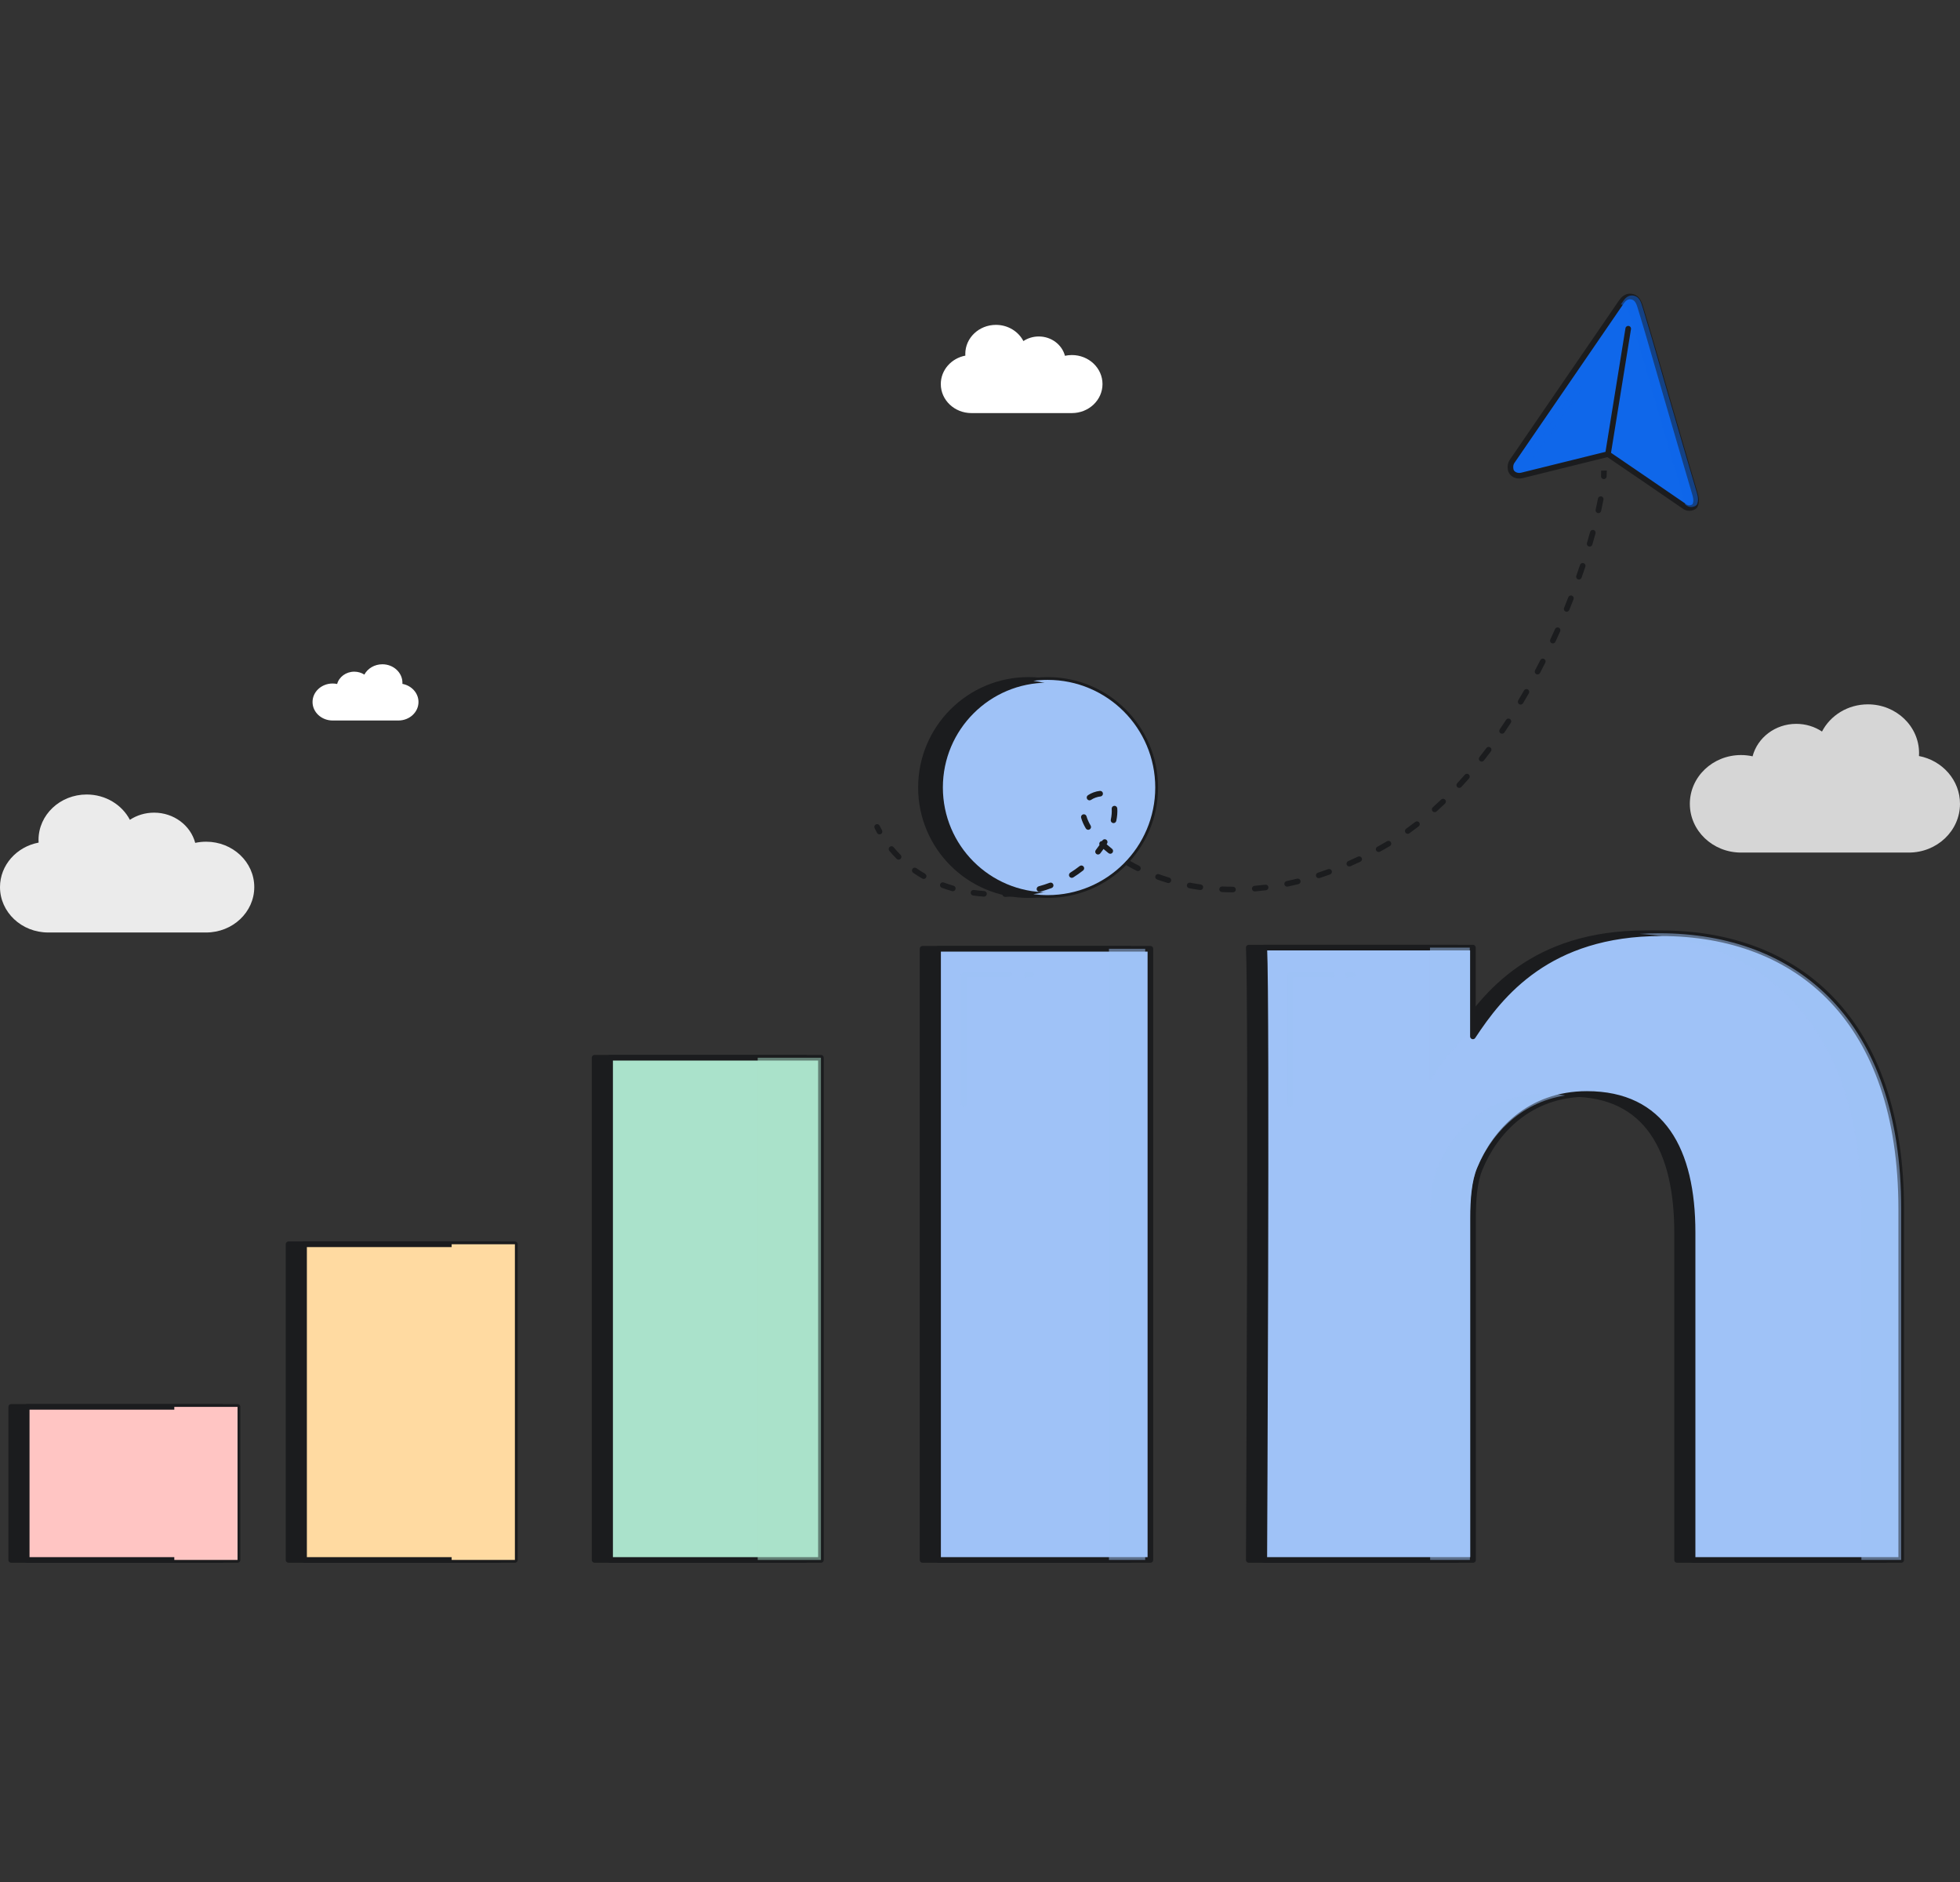 <?xml version="1.0" encoding="UTF-8"?>
<svg xmlns="http://www.w3.org/2000/svg" width="350" height="336" viewBox="0 0 350 336" fill="none">
  <rect x="0" y="0" width="350" height="336" fill="#333333" stroke="none"/>
  <path d="M8.6 166.481C3.85 166.481 0 162.852 0 158.377C0 154.451 2.962 151.178 6.895 150.432C6.885 150.272 6.88 150.111 6.88 149.949C6.88 145.473 10.73 141.845 15.479 141.845C18.863 141.845 21.79 143.686 23.194 146.365C24.42 145.559 25.911 145.086 27.518 145.086C31.062 145.086 34.037 147.382 34.86 150.481C35.485 150.345 36.137 150.273 36.806 150.273C41.555 150.273 45.405 153.901 45.405 158.377C45.405 162.852 41.555 166.481 36.806 166.481H8.6Z" fill="white" fill-opacity="0.9"></path>
  <path d="M340.863 152.211C345.909 152.211 350 148.314 350 143.507C350 139.291 346.853 135.774 342.674 134.974C342.685 134.802 342.69 134.628 342.69 134.454C342.69 129.647 338.6 125.75 333.553 125.75C329.958 125.75 326.848 127.728 325.356 130.605C324.054 129.739 322.47 129.232 320.762 129.232C316.996 129.232 313.835 131.697 312.961 135.026C312.297 134.88 311.605 134.802 310.894 134.802C305.847 134.802 301.757 138.7 301.757 143.507C301.757 148.314 305.847 152.211 310.894 152.211H340.863Z" fill="white" fill-opacity="0.8"></path>
  <path d="M223.019 278.5H260.27V217.462C260.27 214.2 260.508 210.925 261.498 208.603C264.18 202.066 270.319 195.308 280.606 195.308C294.088 195.308 299.476 205.328 299.476 220.028V278.5H336.727V215.813C336.727 182.245 318.358 166.616 293.838 166.616C273.74 166.616 265.157 177.565 260.245 185.031V169.182H222.994C223.495 179.447 222.994 278.5 222.994 278.5H223.019Z" fill="#1B1C1E" stroke="#1B1C1E" stroke-linejoin="round"></path>
  <path d="M201.727 169.39V278.499H164.74V169.39H201.727Z" fill="#1B1C1E" stroke="#1B1C1E" stroke-linejoin="round"></path>
  <path d="M225.793 278.5H263.044V217.462C263.044 214.2 263.282 210.925 264.272 208.603C266.953 202.066 273.093 195.308 283.38 195.308C296.862 195.308 302.249 205.328 302.249 220.028V278.5H339.5V215.813C339.5 182.245 321.132 166.616 296.611 166.616C276.513 166.616 267.93 177.565 263.019 185.031V169.182H225.768C226.269 179.447 225.768 278.5 225.768 278.5H225.793Z" fill="#9FC2F7" stroke="#1B1C1E" stroke-linejoin="round"></path>
  <path d="M205.426 169.39V278.499H167.515V169.39H205.426Z" fill="#9FC2F7" stroke="#1B1C1E" stroke-linejoin="round"></path>
  <g style="mix-blend-mode:multiply">
    <path d="M255.381 278.5H262.485V217.462C262.485 214.2 262.725 210.925 263.722 208.603C266.107 202.829 271.21 196.884 279.508 195.573C278.366 195.398 277.152 195.308 275.865 195.308C265.503 195.308 259.319 202.066 256.618 208.603C255.621 210.925 255.381 214.2 255.381 217.462V278.5Z" fill="#9FC2F7" fill-opacity="0.5"></path>
    <path d="M332.395 278.5H339.499V215.813C339.499 182.245 320.997 166.616 296.297 166.616C295.089 166.616 293.922 166.655 292.795 166.73C315.669 168.199 332.395 183.898 332.395 215.813V278.5Z" fill="#9FC2F7" fill-opacity="0.5"></path>
    <path d="M262.46 184.209V169.182H255.355V192.91C257.128 190.236 259.375 187.114 262.46 184.209Z" fill="#9FC2F7" fill-opacity="0.5"></path>
  </g>
  <g style="mix-blend-mode:multiply">
    <path d="M198.028 169.39V278.499H204.501V169.39H198.028Z" fill="#9FC2F7" fill-opacity="0.5"></path>
  </g>
  <g style="mix-blend-mode:overlay">
    <path d="M184.157 174.012H183.356M172.137 197.128V174.012H180.15" stroke="#9FC2F7" stroke-opacity="0.5" stroke-linecap="round" stroke-linejoin="round"></path>
  </g>
  <g style="mix-blend-mode:overlay">
    <path d="M241.487 174.012H240.747M230.391 197.128V174.012H237.788" stroke="#9FC2F7" stroke-opacity="0.5" stroke-linecap="round" stroke-linejoin="round"></path>
  </g>
  <rect x="106.176" y="188.84" width="37.645" height="89.659" fill="#1B1C1E" stroke="#1B1C1E" stroke-linejoin="round"></rect>
  <rect x="51.525" y="222.141" width="37.645" height="56.357" fill="#1B1C1E" stroke="#1B1C1E" stroke-linejoin="round"></rect>
  <rect x="2" y="251.176" width="37.645" height="27.325" fill="#1B1C1E" stroke="#1B1C1E" stroke-linejoin="round"></rect>
  <rect x="108.95" y="188.842" width="37.645" height="89.659" fill="#AAE2CB" stroke="#1B1C1E" stroke-linejoin="round"></rect>
  <g style="mix-blend-mode:multiply">
    <rect x="135.303" y="188.842" width="11.294" height="89.659" fill="#AAE2CB" fill-opacity="0.5"></rect>
  </g>
  <g style="mix-blend-mode:overlay">
    <path d="M123.954 191.802H122.011M113.269 210.307V191.802H119.097" stroke="#AAE2CB" stroke-linecap="round" stroke-linejoin="round"></path>
  </g>
  <rect x="54.3" y="222.142" width="37.645" height="56.357" fill="#FFDAA1" stroke="#1B1C1E" stroke-linejoin="round"></rect>
  <g style="mix-blend-mode:multiply">
    <rect x="80.652" y="222.142" width="11.294" height="56.357" fill="#FFDAA1"></rect>
  </g>
  <g style="mix-blend-mode:overlay">
    <path d="M69.304 225.71H67.361M58.618 237.342V225.71H64.447" stroke="#FFDAA1" stroke-linecap="round" stroke-linejoin="round"></path>
  </g>
  <rect x="4.773" y="251.176" width="37.645" height="27.325" fill="#FFC5C3" stroke="#1B1C1E" stroke-linejoin="round"></rect>
  <g style="mix-blend-mode:multiply">
    <rect x="31.126" y="251.176" width="11.294" height="27.325" fill="#FFC5C3"></rect>
  </g>
  <g style="mix-blend-mode:overlay">
    <path d="M18.923 255.494H16.98M8.237 261.134V255.494H14.066" stroke="#FFC5C3" stroke-linecap="round" stroke-linejoin="round"></path>
  </g>
  <circle cx="183.667" cy="140.595" r="19.213" fill="#1B1C1E" stroke="#1B1C1E"></circle>
  <circle cx="187.083" cy="140.595" r="19.213" fill="#9FC2F7" stroke="#1B1C1E"></circle>
  <g style="mix-blend-mode:overlay">
    <path d="M170.432 141.448C170.432 135.607 173.293 130.434 177.69 127.254M182.813 124.705C181.927 124.976 181.071 125.315 180.251 125.716" stroke="#9FC2F7" stroke-linecap="round" stroke-linejoin="round"></path>
  </g>
  <g style="mix-blend-mode:multiply">
    <path d="M184.52 159.639C193.919 158.386 201.17 150.338 201.17 140.595C201.17 130.853 193.919 122.804 184.52 121.552C185.358 121.44 186.213 121.383 187.081 121.383C197.692 121.383 206.294 129.985 206.294 140.595C206.294 151.206 197.692 159.808 187.081 159.808C186.213 159.808 185.358 159.75 184.52 159.639Z" fill="#9FC2F7"></path>
  </g>
  <path d="M71.146 128.633C73.125 128.633 74.73 127.154 74.73 125.331C74.73 123.732 73.495 122.398 71.857 122.094C71.861 122.029 71.863 121.963 71.863 121.897C71.863 120.074 70.259 118.596 68.28 118.596C66.87 118.596 65.65 119.346 65.065 120.437C64.555 120.109 63.933 119.916 63.264 119.916C61.787 119.916 60.547 120.852 60.204 122.114C59.944 122.059 59.672 122.029 59.394 122.029C57.415 122.029 55.811 123.508 55.811 125.331C55.811 127.154 57.415 128.633 59.394 128.633H71.146Z" fill="white"></path>
  <path d="M173.469 73.75C170.448 73.75 168 71.43 168 68.569C168 66.06 169.884 63.967 172.385 63.49C172.378 63.388 172.375 63.285 172.375 63.181C172.375 60.32 174.823 58 177.844 58C179.996 58 181.857 59.177 182.75 60.89C183.529 60.374 184.477 60.072 185.5 60.072C187.754 60.072 189.646 61.54 190.169 63.521C190.566 63.434 190.981 63.388 191.406 63.388C194.427 63.388 196.875 65.708 196.875 68.569C196.875 71.43 194.427 73.75 191.406 73.75H173.469Z" fill="white"></path>
  <path d="M287.137 81.073L271.777 84.874C270.905 85.097 269.893 84.692 269.753 83.782C269.664 83.207 269.763 82.743 269.996 82.4C276.53 72.853 283.075 63.312 289.545 53.886C289.909 53.356 290.443 52.911 291.088 52.932C292.521 52.98 292.762 54.358 293.112 55.465C294.6 60.338 295.981 65.254 297.407 70.151C299.113 76.016 300.821 81.894 302.55 87.736C302.813 88.635 303.094 89.475 302.643 90.335C302.376 90.574 302.029 90.706 301.667 90.704C301.305 90.702 300.952 90.567 300.674 90.325C296.417 87.392 291.44 84.009 287.137 81.073Z" fill="#0F67EA"></path>
  <path d="M290.754 58.686L287.137 81.073M287.137 81.073L271.777 84.874C270.905 85.097 269.893 84.692 269.753 83.782C269.664 83.207 269.763 82.743 269.996 82.4C276.53 72.853 283.075 63.312 289.545 53.886C289.909 53.356 290.443 52.911 291.088 52.932C292.521 52.98 292.762 54.358 293.112 55.465C294.6 60.338 295.981 65.254 297.407 70.151C299.113 76.016 300.821 81.894 302.55 87.736C302.813 88.635 303.094 89.475 302.643 90.335C302.376 90.574 302.029 90.706 301.667 90.704C301.305 90.702 300.952 90.567 300.674 90.325C296.417 87.392 291.44 84.009 287.137 81.073Z" stroke="#1B1C1E" stroke-linecap="round" stroke-linejoin="round"></path>
  <g style="mix-blend-mode:screen">
    <path d="M281.906 69.41L281.49 69.999M280.45 71.472L273.377 81.486" stroke="#0F67EA" stroke-opacity="0.8" stroke-linecap="round" stroke-linejoin="round"></path>
  </g>
  <g style="mix-blend-mode:multiply">
    <path d="M289.441 54.348C290.53 54.509 290.837 55.537 291.123 56.496C291.16 56.619 291.196 56.741 291.234 56.859C292.277 60.276 293.267 63.714 294.258 67.151C294.68 68.617 295.102 70.082 295.528 71.546L295.766 72.362C297.393 77.956 299.023 83.559 300.671 89.131C300.683 89.171 300.695 89.211 300.707 89.251C300.79 89.534 300.872 89.811 300.929 90.086C300.956 90.105 300.984 90.124 301.012 90.144C301.29 90.386 301.643 90.52 302.005 90.522C302.367 90.524 302.714 90.393 302.981 90.153C303.412 89.331 303.175 88.528 302.923 87.674C302.911 87.634 302.9 87.594 302.888 87.554C301.239 81.983 299.609 76.38 297.982 70.786L297.745 69.969C297.318 68.506 296.896 67.04 296.474 65.575C295.484 62.138 294.493 58.7 293.45 55.283C293.413 55.164 293.376 55.042 293.339 54.919C293.034 53.896 292.705 52.793 291.426 52.751C290.781 52.729 290.247 53.175 289.883 53.704C289.736 53.918 289.589 54.133 289.441 54.348Z" fill="#0F67EA" fill-opacity="0.5"></path>
  </g>
  <path d="M180.438 159.576L180.472 160.075L180.438 159.576ZM195.427 141.945L195.6 142.414L195.427 141.945ZM247.052 151.133L247.298 151.568L247.052 151.133ZM157.074 147.413C156.953 147.165 156.654 147.062 156.406 147.183C156.157 147.305 156.055 147.604 156.176 147.852L157.074 147.413ZM156.623 148.71C156.757 148.952 157.061 149.039 157.302 148.905C157.544 148.771 157.631 148.467 157.498 148.225L156.623 148.71ZM159.578 151.259C159.401 151.047 159.086 151.017 158.873 151.194C158.661 151.37 158.632 151.685 158.808 151.898L159.578 151.259ZM160.109 153.329C160.304 153.525 160.621 153.526 160.817 153.331C161.012 153.137 161.013 152.82 160.819 152.624L160.109 153.329ZM163.636 154.995C163.41 154.837 163.098 154.892 162.939 155.118C162.781 155.344 162.836 155.656 163.062 155.814L163.636 154.995ZM164.691 156.854C164.93 156.992 165.236 156.91 165.375 156.671C165.513 156.432 165.431 156.126 165.192 155.988L164.691 156.854ZM168.529 157.558C168.27 157.462 167.982 157.593 167.886 157.852C167.789 158.111 167.92 158.399 168.179 158.495L168.529 157.558ZM170.011 159.098C170.276 159.174 170.553 159.02 170.629 158.755C170.705 158.489 170.551 158.212 170.286 158.136L170.011 159.098ZM173.906 158.892C173.633 158.854 173.381 159.046 173.343 159.32C173.306 159.593 173.497 159.845 173.771 159.883L173.906 158.892ZM175.682 160.08C175.958 160.1 176.197 159.893 176.216 159.617C176.236 159.342 176.029 159.102 175.753 159.083L175.682 160.08ZM179.469 159.129C179.194 159.141 178.98 159.374 178.991 159.65C179.003 159.926 179.237 160.14 179.512 160.128L179.469 159.129ZM181.548 159.981C181.822 159.952 182.021 159.706 181.992 159.431C181.963 159.156 181.717 158.957 181.442 158.986L181.548 159.981ZM185.485 158.235C185.219 158.308 185.062 158.583 185.135 158.849C185.207 159.116 185.482 159.273 185.749 159.2L185.485 158.235ZM187.795 158.54C188.054 158.444 188.185 158.156 188.089 157.897C187.992 157.638 187.704 157.507 187.445 157.604L187.795 158.54ZM191.121 155.8C190.887 155.946 190.816 156.255 190.962 156.489C191.109 156.723 191.417 156.794 191.651 156.648L191.121 155.8ZM193.412 155.41C193.629 155.239 193.666 154.925 193.495 154.708C193.324 154.491 193.01 154.454 192.793 154.625L193.412 155.41ZM195.685 151.75C195.513 151.966 195.55 152.281 195.767 152.452C195.984 152.623 196.298 152.586 196.469 152.37L195.685 151.75ZM197.7 150.589C197.842 150.352 197.765 150.044 197.528 149.903C197.291 149.761 196.984 149.838 196.842 150.075L197.7 150.589ZM198.358 146.35C198.301 146.62 198.474 146.885 198.744 146.942C199.014 146.999 199.279 146.826 199.336 146.556L198.358 146.35ZM199.513 144.327C199.493 144.052 199.253 143.845 198.978 143.866C198.702 143.886 198.496 144.126 198.516 144.402L199.513 144.327ZM196.5 142.198C196.775 142.173 196.978 141.929 196.953 141.654C196.928 141.379 196.685 141.177 196.41 141.202L196.5 142.198ZM194.271 141.978C194.044 142.135 193.987 142.446 194.144 142.674C194.301 142.901 194.613 142.958 194.84 142.801L194.271 141.978ZM194.023 145.74C193.948 145.474 193.672 145.319 193.406 145.393C193.14 145.468 192.985 145.743 193.06 146.009L194.023 145.74ZM193.897 147.904C194.038 148.142 194.345 148.22 194.582 148.079C194.82 147.938 194.898 147.632 194.757 147.394L193.897 147.904ZM197.138 150.29C196.938 150.099 196.622 150.107 196.432 150.307C196.241 150.507 196.249 150.823 196.449 151.014L197.138 150.29ZM197.954 152.319C198.17 152.49 198.485 152.454 198.656 152.237C198.828 152.021 198.791 151.706 198.575 151.535L197.954 152.319ZM201.738 153.67C201.498 153.532 201.193 153.614 201.055 153.853C200.916 154.092 200.998 154.398 201.238 154.536L201.738 153.67ZM202.983 155.47C203.231 155.593 203.531 155.492 203.653 155.245C203.776 154.997 203.675 154.697 203.428 154.574L202.983 155.47ZM206.961 156.075C206.701 155.982 206.414 156.117 206.321 156.377C206.227 156.637 206.362 156.923 206.622 157.016L206.961 156.075ZM208.5 157.635C208.764 157.714 209.043 157.564 209.122 157.299C209.202 157.035 209.052 156.756 208.787 156.677L208.5 157.635ZM212.53 157.592C212.259 157.54 211.997 157.718 211.945 157.989C211.893 158.26 212.071 158.522 212.342 158.574L212.53 157.592ZM214.282 158.897C214.555 158.935 214.808 158.745 214.847 158.472C214.886 158.198 214.696 157.945 214.422 157.907L214.282 158.897ZM218.249 158.265C217.974 158.252 217.739 158.465 217.727 158.741C217.714 159.017 217.927 159.251 218.203 159.264L218.249 158.265ZM220.179 159.311C220.455 159.312 220.679 159.088 220.679 158.812C220.68 158.536 220.456 158.312 220.18 158.311L220.179 159.311ZM224.022 158.15C223.747 158.173 223.543 158.415 223.567 158.69C223.59 158.965 223.832 159.169 224.107 159.146L224.022 158.15ZM226.068 158.938C226.342 158.903 226.536 158.652 226.501 158.379C226.466 158.105 226.216 157.911 225.942 157.946L226.068 158.938ZM229.741 157.307C229.471 157.363 229.297 157.628 229.354 157.898C229.41 158.169 229.675 158.342 229.945 158.286L229.741 157.307ZM231.867 157.846C232.135 157.78 232.298 157.508 232.232 157.24C232.165 156.972 231.894 156.809 231.626 156.876L231.867 157.846ZM235.33 155.811C235.067 155.897 234.924 156.179 235.01 156.441C235.095 156.704 235.378 156.847 235.64 156.762L235.33 155.811ZM237.513 156.115C237.772 156.02 237.906 155.733 237.812 155.474C237.717 155.214 237.43 155.081 237.171 155.175L237.513 156.115ZM240.748 153.738C240.496 153.849 240.381 154.144 240.492 154.397C240.603 154.65 240.897 154.765 241.15 154.654L240.748 153.738ZM242.93 153.84C243.179 153.722 243.285 153.424 243.167 153.174C243.048 152.925 242.75 152.819 242.5 152.937L242.93 153.84ZM245.945 151.176C245.703 151.309 245.614 151.613 245.746 151.855C245.879 152.097 246.183 152.186 246.425 152.053L245.945 151.176ZM248.196 151.047C248.433 150.906 248.511 150.599 248.37 150.362C248.229 150.124 247.922 150.046 247.684 150.188L248.196 151.047ZM251.091 147.959C250.866 148.12 250.814 148.432 250.975 148.657C251.135 148.881 251.448 148.933 251.672 148.773L251.091 147.959ZM253.337 147.534C253.555 147.365 253.595 147.051 253.426 146.832C253.257 146.614 252.943 146.574 252.725 146.743L253.337 147.534ZM255.856 144.13C255.65 144.314 255.633 144.63 255.817 144.836C256.001 145.042 256.317 145.059 256.523 144.875L255.856 144.13ZM258.043 143.467C258.242 143.276 258.249 142.959 258.058 142.76C257.868 142.56 257.551 142.553 257.352 142.744L258.043 143.467ZM260.214 139.83C260.026 140.033 260.038 140.349 260.241 140.537C260.444 140.724 260.76 140.712 260.948 140.509L260.214 139.83ZM262.332 138.971C262.513 138.763 262.492 138.447 262.284 138.265C262.077 138.084 261.761 138.105 261.579 138.312L262.332 138.971ZM264.189 135.166C264.018 135.382 264.055 135.697 264.272 135.868C264.489 136.038 264.804 136.001 264.975 135.784L264.189 135.166ZM266.234 134.144C266.4 133.923 266.355 133.609 266.134 133.444C265.913 133.278 265.6 133.323 265.434 133.544L266.234 134.144ZM267.812 130.215C267.657 130.443 267.716 130.754 267.944 130.91C268.172 131.065 268.483 131.006 268.639 130.778L267.812 130.215ZM269.785 129.058C269.936 128.826 269.87 128.516 269.639 128.366C269.408 128.215 269.098 128.28 268.947 128.512L269.785 129.058ZM271.113 125.038C270.972 125.275 271.049 125.582 271.286 125.723C271.523 125.865 271.83 125.787 271.972 125.55L271.113 125.038ZM273.014 123.766C273.151 123.527 273.068 123.221 272.828 123.084C272.589 122.947 272.283 123.03 272.146 123.27L273.014 123.766ZM274.117 119.677C273.988 119.922 274.082 120.224 274.326 120.353C274.571 120.481 274.873 120.387 275.002 120.143L274.117 119.677ZM275.946 118.31C276.071 118.063 275.972 117.762 275.725 117.638C275.479 117.513 275.178 117.612 275.054 117.859L275.946 118.31ZM276.841 114.167C276.725 114.417 276.834 114.715 277.084 114.831C277.335 114.947 277.632 114.838 277.748 114.588L276.841 114.167ZM278.602 112.711C278.714 112.459 278.6 112.163 278.348 112.051C278.096 111.939 277.8 112.052 277.688 112.305L278.602 112.711ZM279.297 108.531C279.193 108.787 279.316 109.078 279.571 109.183C279.827 109.287 280.119 109.164 280.223 108.909L279.297 108.531ZM280.989 106.99C281.089 106.733 280.962 106.443 280.705 106.343C280.447 106.242 280.157 106.37 280.057 106.627L280.989 106.99ZM281.482 102.796C281.39 103.056 281.526 103.342 281.787 103.434C282.047 103.526 282.333 103.389 282.425 103.129L281.482 102.796ZM283.1 101.171C283.187 100.909 283.046 100.625 282.784 100.538C282.523 100.45 282.239 100.591 282.151 100.853L283.1 101.171ZM283.387 96.941C283.309 97.206 283.46 97.484 283.725 97.562C283.99 97.641 284.268 97.49 284.346 97.225L283.387 96.941ZM284.914 95.236C284.987 94.97 284.83 94.694 284.564 94.621C284.298 94.548 284.023 94.705 283.95 94.971L284.914 95.236ZM284.941 91.004C284.881 91.274 285.051 91.541 285.32 91.601C285.59 91.661 285.857 91.492 285.917 91.222L284.941 91.004ZM286.335 89.2C286.386 88.929 286.208 88.667 285.936 88.616C285.665 88.565 285.404 88.743 285.352 89.015L286.335 89.2ZM285.899 85.006C285.882 85.282 286.092 85.519 286.368 85.536C286.644 85.553 286.881 85.343 286.897 85.067L285.899 85.006ZM156.176 147.852C156.313 148.133 156.462 148.419 156.623 148.71L157.498 148.225C157.345 147.95 157.204 147.679 157.074 147.413L156.176 147.852ZM158.808 151.898C159.208 152.379 159.641 152.858 160.109 153.329L160.819 152.624C160.372 152.175 159.958 151.718 159.578 151.259L158.808 151.898ZM163.062 155.814C163.577 156.175 164.12 156.523 164.691 156.854L165.192 155.988C164.646 155.672 164.128 155.34 163.636 154.995L163.062 155.814ZM168.179 158.495C168.767 158.715 169.377 158.916 170.011 159.098L170.286 158.136C169.678 157.962 169.092 157.769 168.529 157.558L168.179 158.495ZM173.771 159.883C174.39 159.967 175.027 160.034 175.682 160.08L175.753 159.083C175.12 159.038 174.504 158.973 173.906 158.892L173.771 159.883ZM179.512 160.128C179.829 160.115 180.149 160.097 180.472 160.075L180.404 159.077C180.089 159.099 179.777 159.116 179.469 159.129L179.512 160.128ZM180.472 160.075C180.836 160.05 181.195 160.018 181.548 159.981L181.442 158.986C181.102 159.022 180.756 159.053 180.404 159.077L180.472 160.075ZM185.749 159.2C186.46 159.006 187.142 158.785 187.795 158.54L187.445 157.604C186.821 157.837 186.168 158.049 185.485 158.235L185.749 159.2ZM191.651 156.648C192.277 156.256 192.864 155.842 193.412 155.41L192.793 154.625C192.273 155.034 191.716 155.428 191.121 155.8L191.651 156.648ZM196.469 152.37C196.934 151.781 197.344 151.185 197.7 150.589L196.842 150.075C196.508 150.634 196.123 151.195 195.685 151.75L196.469 152.37ZM199.336 146.556C199.504 145.76 199.564 145.006 199.513 144.327L198.516 144.402C198.559 144.971 198.51 145.629 198.358 146.35L199.336 146.556ZM196.41 141.202C196.044 141.235 195.657 141.327 195.253 141.476L195.6 142.414C195.936 142.29 196.236 142.222 196.5 142.198L196.41 141.202ZM195.253 141.476C194.887 141.612 194.559 141.779 194.271 141.978L194.84 142.801C195.051 142.655 195.303 142.524 195.6 142.414L195.253 141.476ZM193.06 146.009C193.232 146.623 193.515 147.259 193.897 147.904L194.757 147.394C194.411 146.809 194.166 146.253 194.023 145.74L193.06 146.009ZM196.449 151.014C196.909 151.453 197.412 151.889 197.954 152.319L198.575 151.535C198.055 151.123 197.576 150.707 197.138 150.29L196.449 151.014ZM201.238 154.536C201.795 154.857 202.377 155.17 202.983 155.47L203.428 154.574C202.84 154.283 202.276 153.981 201.738 153.67L201.238 154.536ZM206.622 157.016C207.231 157.235 207.857 157.442 208.5 157.635L208.787 156.677C208.161 156.489 207.552 156.288 206.961 156.075L206.622 157.016ZM212.342 158.574C212.976 158.696 213.623 158.804 214.282 158.897L214.422 157.907C213.779 157.816 213.148 157.71 212.53 157.592L212.342 158.574ZM218.203 159.264C218.852 159.294 219.51 159.31 220.179 159.311L220.18 158.311C219.527 158.31 218.883 158.294 218.249 158.265L218.203 159.264ZM224.107 159.146C224.753 159.091 225.407 159.022 226.068 158.938L225.942 157.946C225.295 158.028 224.655 158.096 224.022 158.15L224.107 159.146ZM229.945 158.286C230.58 158.153 231.221 158.007 231.867 157.846L231.626 156.876C230.992 157.033 230.363 157.177 229.741 157.307L229.945 158.286ZM235.64 156.762C236.26 156.56 236.884 156.344 237.513 156.115L237.171 155.175C236.553 155.401 235.939 155.612 235.33 155.811L235.64 156.762ZM241.15 154.654C241.74 154.395 242.333 154.124 242.93 153.84L242.5 152.937C241.913 153.217 241.329 153.483 240.748 153.738L241.15 154.654ZM246.425 152.053C246.715 151.895 247.006 151.733 247.298 151.568L246.806 150.697C246.518 150.86 246.231 151.02 245.945 151.176L246.425 152.053ZM247.298 151.568C247.599 151.398 247.898 151.224 248.196 151.047L247.684 150.188C247.393 150.361 247.1 150.531 246.806 150.697L247.298 151.568ZM251.672 148.773C252.234 148.371 252.789 147.958 253.337 147.534L252.725 146.743C252.187 147.16 251.642 147.565 251.091 147.959L251.672 148.773ZM256.523 144.875C257.036 144.415 257.543 143.945 258.043 143.467L257.352 142.744C256.859 143.215 256.361 143.677 255.856 144.13L256.523 144.875ZM260.948 140.509C261.416 140.004 261.877 139.491 262.332 138.971L261.579 138.312C261.13 138.826 260.675 139.332 260.214 139.83L260.948 140.509ZM264.975 135.784C265.401 135.243 265.821 134.696 266.234 134.144L265.434 133.544C265.025 134.09 264.61 134.63 264.189 135.166L264.975 135.784ZM268.639 130.778C269.027 130.208 269.409 129.634 269.785 129.058L268.947 128.512C268.575 129.083 268.197 129.651 267.812 130.215L268.639 130.778ZM271.972 125.55C272.326 124.957 272.673 124.363 273.014 123.766L272.146 123.27C271.808 123.861 271.464 124.45 271.113 125.038L271.972 125.55ZM275.002 120.143C275.323 119.532 275.638 118.92 275.946 118.31L275.054 117.859C274.748 118.465 274.435 119.071 274.117 119.677L275.002 120.143ZM277.748 114.588C278.04 113.96 278.324 113.334 278.602 112.711L277.688 112.305C277.413 112.923 277.131 113.544 276.841 114.167L277.748 114.588ZM280.223 108.909C280.486 108.264 280.741 107.624 280.989 106.99L280.057 106.627C279.812 107.256 279.558 107.891 279.297 108.531L280.223 108.909ZM282.425 103.129C282.659 102.467 282.884 101.814 283.1 101.171L282.151 100.853C281.937 101.491 281.714 102.139 281.482 102.796L282.425 103.129ZM284.346 97.225C284.547 96.546 284.737 95.882 284.914 95.236L283.95 94.971C283.774 95.611 283.587 96.268 283.387 96.941L284.346 97.225ZM285.917 91.222C286.075 90.514 286.214 89.84 286.335 89.2L285.352 89.015C285.234 89.642 285.097 90.307 284.941 91.004L285.917 91.222ZM286.897 85.067C286.921 84.681 286.93 84.326 286.925 84.005L285.925 84.022C285.93 84.312 285.922 84.641 285.899 85.006L286.897 85.067Z" fill="#1B1C1E"></path>
</svg>
